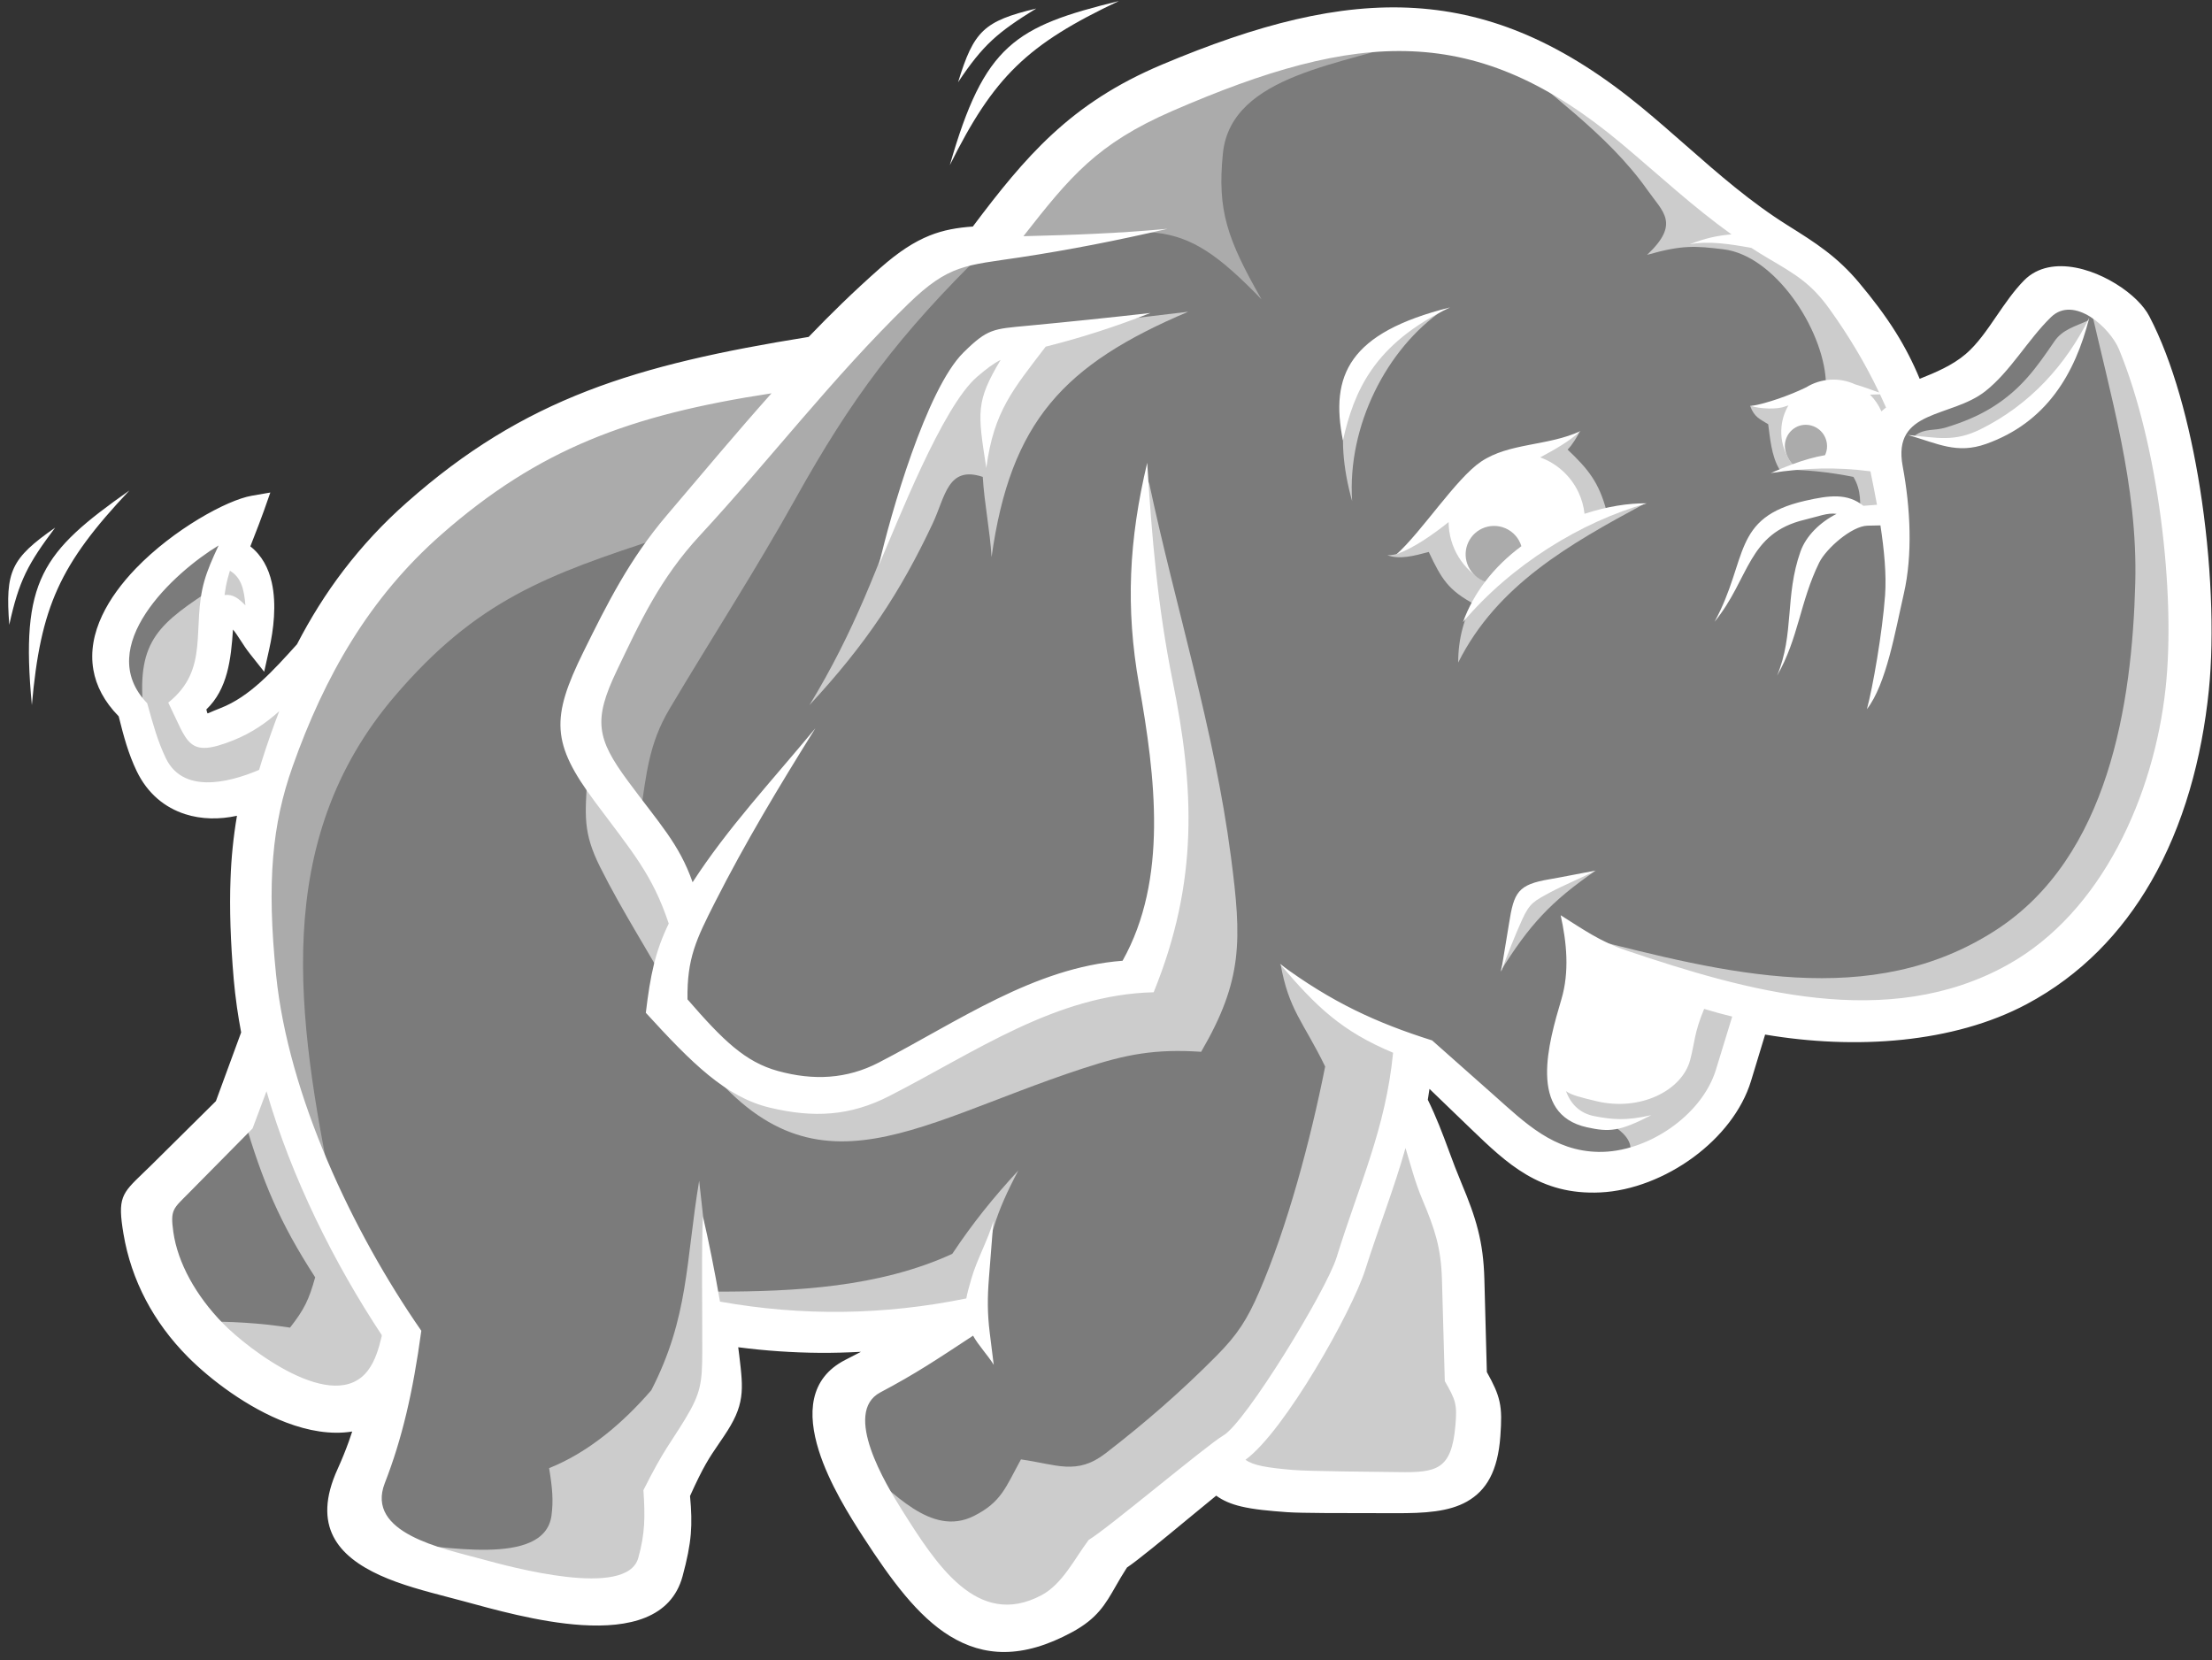 <svg xmlns="http://www.w3.org/2000/svg" width="2500" height="1876" viewBox="0 0 2500 1876" fill="none"><rect x="0" y="0" width="2500" height="1876" fill="#333333" stroke="none"/><path d="M926.953 412.473L761.357 439.367L610.283 505.607L481.973 586.32L359.863 735.324L290.889 808.391L224.17 832.981L206.533 789.855L237.383 745.334L244.316 682.541L264.971 683.381L287.549 703.977L281.455 640.012L256.426 623.215L257.207 598.84L197.92 632.375L144.238 695.715L133.037 752.316L156.006 797.648L177.412 874.65L220.957 895.266L266.758 893.02L310.195 867.785L281.221 1014.73L310.195 1178.22L278.301 1253.71L173.828 1366.28L192.402 1433.53L241.895 1511.45L335.205 1577.1L384.697 1583.89L439.727 1585.74L405.391 1726.69L531.641 1778.42L688.926 1799.12L742.734 1763.95L746.875 1668.73L806.904 1569.39L811.045 1490.74L955.918 1501.1L1090.44 1488.68L955.918 1569.39L978.691 1666.67L1063.54 1799.12L1146.32 1834.3L1212.55 1807.39L1239.44 1753.59L1378.12 1648.04L1405.02 1670.79L1622.33 1679.08L1665.79 1643.91L1669.92 1581.8L1655.45 1554.91L1645.09 1387.27L1572.66 1242.39L1585.08 1178.23L1628.54 1201.01L1750.64 1314.83L1810.66 1318.98L1876.88 1292.06L1943.12 1242.39L1976.23 1134.78L2170.78 1147.19L2288.75 1101.67L2383.95 1012.67L2452.25 884.348L2468.79 733.273L2454.31 557.346L2417.06 400.07L2379.8 350.402L2328.08 333.84L2237 433.176L2154.22 462.15L2081.78 342.111L2009.35 275.891L1970.02 251.057L1812.72 120.666L1686.48 52.365L1560.23 42.023L1413.3 66.857L1284.98 114.445L1195.99 186.887L1125.62 271.75L1053.19 292.453L926.934 412.482" fill="#7B7B7B"></path><path d="M446.748 785.998C304.932 951.418 336.436 1152.02 375.742 1348.6C354.771 1295.6 333.794 1242.6 312.813 1189.61L289.619 1043.84C291.826 994.152 294.023 944.465 296.25 894.787L355.859 752.355L445.293 619.855L584.414 503.937L736.777 440.998L915.654 417.814L750.029 606.613C617.041 649.738 538.633 678.801 446.738 785.998" fill="#ABABAB"></path><path d="M1114.39 281.994C1015.81 378.186 961.953 450.744 899.199 563.371C854.326 643.938 803.984 721.545 756.787 800.988C732.93 841.203 730.674 874.914 723.535 921.291L653.975 838.479C665.029 805.354 676.064 772.229 687.1 739.113L799.727 537.063L1038.22 301.877C1063.61 295.246 1089 288.635 1114.39 281.994ZM1601.32 43.518C1522.34 73.117 1391.21 82.873 1382.11 173.498C1375.63 237.873 1386.96 270.217 1425.76 338.322C1329.93 239.152 1306.23 254.494 1121.03 285.314L1200.52 172.697L1339.64 86.564L1518.52 46.818L1601.32 43.518Z" fill="#ABABAB"></path><path d="M1819.22 1269.49C1845.51 1285.72 1844.94 1297.48 1840.55 1308.61C1861.28 1300.3 1882.02 1292 1902.75 1283.73L1943.07 1229.6L1972.98 1152.49L1934.75 1123.75L1767.66 1145.08C1763.54 1156.33 1759.38 1167.59 1755.22 1178.86C1756.41 1194.85 1757.61 1210.85 1758.78 1226.84C1764.11 1236.33 1769.45 1245.8 1774.79 1255.29C1783.09 1259.43 1791.37 1263.59 1799.67 1267.73C1806.2 1268.31 1812.71 1268.92 1819.22 1269.49ZM1803.67 983.762C1719.91 1007.93 1720.57 1014.59 1695.84 1097.69C1728.49 1045.3 1752.66 1018.87 1803.67 983.762ZM2360.55 361.975C2345.66 368.859 2331.15 372.16 2321.86 385.783C2301.82 415.1 2284.65 439.758 2251.51 460.334C2234.82 470.705 2217.57 477.424 2199.87 482.941C2185.2 487.502 2176.37 483.42 2163.88 492.414C2171.3 493.684 2178.71 494.992 2186.12 496.291H2235.15L2295.59 458.977L2331.13 421.643L2360.55 361.975ZM1026.45 547.834C993.506 638 964.707 715.285 914.805 796.906C978.75 728 1017.53 669.426 1054.16 591.525C1068.4 561.252 1071.08 525.744 1110.72 538.947C1112.5 569.182 1118.89 599.377 1120.66 629.592C1142.08 476.096 1202.47 411.887 1342.85 352.307L1223.76 366.535L1111.77 391.418L1056.67 471.398L1026.45 547.834ZM1298.41 544.279C1328.68 686.76 1372.28 823.518 1391.21 968.264C1403.51 1062.32 1404.84 1107.5 1357.53 1188.65C1305.81 1185.3 1273.7 1191.13 1223.67 1207.53C1024.52 1272.81 910.293 1368.81 776.113 1175.39L904.629 1235.96C935.166 1229.95 965.703 1223.97 996.23 1217.94C1050.16 1186.55 1104.07 1155.15 1158 1123.75L1284.19 1098.85L1325.08 928.234L1294.85 702.482C1293.68 666.936 1292.49 631.389 1291.3 595.842C1293.68 578.654 1296.05 561.457 1298.41 544.279ZM1641.46 1425.92C1624.74 1541.68 1679.99 1603.91 1657.11 1635.88C1650.63 1644.92 1641.86 1660.72 1632.06 1665.06C1597.05 1680.52 1548.92 1662.16 1545.49 1671.21H1429.95L1383.74 1651.66L1454.83 1568.12C1477.94 1517.77 1501.05 1467.39 1524.15 1417.02L1568.58 1264.17H1591.7L1641.46 1425.92Z" fill="#CCCCCC"></path><path d="M1447.28 1089.39C1456.66 1141.95 1472.96 1154.44 1497.69 1205.31C1481.23 1288.32 1454.8 1387.02 1422.98 1460.27C1409.56 1491.15 1398.74 1508.19 1375.07 1532.05C1335.13 1572.38 1294.77 1607.5 1249.48 1642.46C1216.87 1667.59 1194.11 1654.99 1153.89 1649.3C1136.78 1680.3 1132.06 1697.54 1100.57 1713.28C1052.15 1737.48 1008.82 1685.32 970.811 1654.62C998.252 1697.49 1025.69 1740.33 1053.12 1783.2C1072.08 1800.97 1091.04 1818.73 1110 1836.52L1158 1843.63L1221.97 1804.51C1233.24 1783.2 1244.49 1761.86 1255.75 1740.54C1279.45 1722.77 1303.16 1704.99 1326.85 1687.2C1355.89 1662.33 1384.92 1637.43 1413.96 1612.55L1469.05 1534.34L1518.81 1441.92C1540.16 1377.93 1561.48 1313.94 1582.82 1249.95C1584.59 1225.66 1586.36 1201.37 1588.14 1177.06C1561.48 1165.23 1534.82 1153.36 1508.15 1141.52C1488.6 1123.16 1466.83 1107.76 1447.28 1089.39ZM809.6 1459.69C899.307 1459.69 994.053 1454.71 1076.23 1417.02C1099.47 1382.16 1122.43 1353.66 1150.88 1322.83C1124.99 1371.74 1116.87 1399.38 1110 1454.36L1083.34 1493.47C1015.79 1495.24 948.252 1497.01 880.703 1498.8C858.77 1496.42 836.855 1494.05 814.932 1491.69C812.559 1489.3 810.195 1486.94 807.822 1484.57C808.428 1476.27 809.014 1467.98 809.6 1459.69ZM797.168 1397.48L790.195 1334.36C774.873 1426.62 778.555 1488.46 736.094 1571.11C704.375 1607.84 665.322 1641.28 620.596 1659.18C624.375 1681.84 625.508 1696 623.311 1712.61C615.43 1772.38 495.898 1745.97 446.719 1743.59L683.399 1804.52L736.719 1783.2C742.656 1748.84 748.584 1714.46 754.502 1680.1L804.268 1587.68L813.154 1530.79L797.158 1397.49M663.838 876.672C661.367 921.545 658.467 940.246 678.252 979.856C703.399 1030.21 734.277 1077.53 761.602 1127.3L770.488 1027.76C734.951 977.385 699.395 927.033 663.848 876.682M298.965 1215.55C291.26 1231.92 283.584 1248.3 275.879 1264.68C297.051 1336.02 315.889 1381.2 356.211 1443.52C349.18 1468.76 343.926 1479.81 327.773 1500.38C292.285 1494.93 260.772 1493.35 224.805 1493.47C264.502 1524.26 304.199 1555.09 343.897 1585.9C363.447 1582.33 383.008 1578.77 402.559 1575.23L461.221 1516.57L377.676 1386.81C351.426 1329.73 325.195 1272.63 298.965 1215.55ZM2360.8 338.381C2384.98 447.141 2416.17 547.521 2413.27 658.928C2409.72 795.598 2383.09 968.244 2256.45 1050.66C2114.63 1142.96 1948.14 1099.3 1792.55 1059.75L1982.74 1137.96C2041.99 1140.93 2101.25 1143.9 2160.5 1146.85C2200.79 1135 2241.08 1123.16 2281.36 1111.3C2312.76 1085.23 2344.17 1059.17 2375.58 1033.09L2446.67 883.791L2473.33 711.369C2466.23 655.07 2459.1 598.791 2452 542.502L2412.9 375.422C2395.54 363.068 2378.17 350.715 2360.8 338.381ZM244.414 662.561C180.039 704.465 154.746 722.863 161.807 800.529L181.045 870.305L208.32 888.762L242.012 899.992L302.969 885.549C313.408 853.195 323.828 820.852 334.248 788.498L247.627 831.018H227.578C220.095 819.518 212.608 808.021 205.117 796.525L232.393 756.418L246.826 680.217C252.979 682.082 259.131 683.967 265.273 685.822C272.764 691.721 280.244 697.6 287.734 703.469L284.522 663.371L269.287 637.707C264.209 633.41 259.131 629.152 254.053 624.865L244.414 662.561ZM1688.85 50.598C1746 103.664 1816.12 149.777 1861.83 214.621C1879.51 239.719 1899.16 252.561 1861.53 288.02C1901.29 276.662 1916.07 277.893 1947.91 281.75C2005.82 288.762 2060.1 371.086 2063.55 430.07C2062.87 435.588 2047.47 448.117 2002.7 460.48C2001.82 462.199 1977.42 457.141 1978.03 458.801C1982.69 471.525 1988.9 473.479 1998.4 479.426C2000.45 493.586 2001.78 515.432 2011.43 530.92C2039.6 530.412 2067.14 533.488 2094.73 538.947C2104 554.348 2102.62 569.748 2101.84 585.158L2133.83 579.836C2130.88 555.539 2127.91 531.252 2124.95 506.955C2134.42 490.959 2143.9 474.953 2153.39 458.977L2112.5 366.535C2086.44 341.652 2060.37 316.76 2034.29 291.877L2026.77 291.506C1997.45 273.513 1968.13 255.518 1938.81 237.521L1795.35 120.158L1688.85 50.598ZM1785.11 488.557C1782.09 493.83 1777.54 502.248 1771.71 508.088C1795.51 530.598 1807.26 545.676 1815.74 577.521C1788.83 590.871 1761.93 604.24 1735.03 617.58L1666.73 683.059C1636.76 666.926 1629.3 654.543 1614.79 623.781C1597.9 628.264 1581.91 632.57 1567.97 627.443C1576.82 627.512 1582.25 625.305 1591.09 619.836L1634.55 574.689C1660.14 555.314 1685.72 535.92 1711.31 516.555L1761.55 500.178C1767.95 497.551 1778.71 491.193 1785.11 488.557Z" fill="#CCCCCC"></path><path d="M1859.38 568.85C1773.77 614.943 1691.8 661.291 1648.03 748.82C1648.03 637.717 1759.58 588.811 1859.37 568.84M1631.04 350.285C1567.47 393.625 1522.53 481.086 1528.17 566.32C1507.47 492.512 1514.8 422.775 1578.37 371.799C1589.11 366.594 1599.82 361.369 1610.56 356.164C1617.38 354.211 1624.2 352.258 1631.04 350.285Z" fill="#CCCCCC"></path><path d="M2486.38 551.516C2474.85 478.83 2455.74 408.274 2429.22 357.541C2426 351.34 2421.09 345.051 2415.02 339.055C2401.85 326.067 2382.34 313.762 2362.2 306.838C2340.85 299.494 2318.34 298 2300.47 307.336C2295.83 309.778 2291.51 312.903 2287.68 316.809C2276.1 328.528 2266.34 342.786 2256.56 357.053C2245.69 372.952 2234.76 388.928 2221.67 400.09C2206.5 413.059 2187.53 420.93 2169.63 428.118C2162.09 409.841 2153.03 392.23 2142.55 375.471C2130.31 355.959 2116.38 337.688 2101.05 319.416C2089.83 305.958 2077.11 293.826 2063.14 283.254C2049.92 273.166 2036.39 264.67 2020.63 254.807C1978.37 228.342 1942.38 196.78 1905.68 164.573C1889 149.944 1872.16 135.178 1855.68 121.594C1768.28 49.524 1686.76 14.573 1599.57 9.094C1512.98 3.645 1421.54 27.434 1313.58 72.883C1261.47 94.807 1222.78 120.725 1189.07 151.887C1156.88 181.672 1129.54 215.969 1099.49 256.018C1082.01 257.258 1066.52 259.846 1050.71 266.174C1033.29 273.147 1015.75 284.436 994.736 302.981C980.109 315.887 965.783 329.129 951.768 342.698C938.929 355.154 926.316 367.842 913.936 380.754C815.654 396.545 735.576 413.977 663.858 441.75C590.518 470.168 525.869 509.25 459.473 568.118C433.329 591.213 409.496 616.8 388.311 644.514C368.115 670.969 350.83 698.782 335.664 728.108C322.383 742.805 309.072 757.639 294.668 770.618C280.625 783.264 265.654 793.918 248.877 800.373L248.887 800.383C239.131 804.143 235.098 806.34 234.658 806.194C234.17 805.92 233.897 804.455 233.213 801.76C257.305 778.772 261.094 744.993 263.32 711.457C266.211 714.914 268.985 719.172 271.865 723.625C275.049 728.537 278.311 733.606 282.217 738.537L298.574 759.172L304.317 733.43C309.141 711.858 312.754 683.137 307.129 658.235C303.496 642.073 295.996 627.668 282.93 617.463C284.18 614.201 285.361 611.194 286.524 608.225C290.625 597.727 294.854 586.955 298.438 576.78L305.527 556.614L284.434 560.266C256.367 565.149 196.055 598.293 153.574 642.366C137.803 658.743 124.238 676.838 115.342 695.823C106.084 715.578 101.934 736.252 105.527 756.936C108.652 775.022 117.705 792.776 134.141 809.514C137.139 821.594 139.902 832.073 142.861 841.526C146.25 852.278 149.893 861.897 154.453 871.37C166.817 897.073 186.524 912.776 209.336 920.1C227.666 925.989 247.94 926.282 267.822 921.926C263.785 945.612 261.352 969.543 260.537 993.557C259.277 1027.1 260.508 1064.16 264.199 1107.17C265.01 1116.61 266.231 1126.99 267.803 1138.28C269.17 1147.91 270.791 1157.37 272.539 1166.75C268.828 1176.89 265.088 1187.04 261.358 1197.18L244.004 1244.42L205.82 1282.26C193.936 1294.01 182.051 1305.78 170.176 1317.55C169.199 1318.53 165.186 1322.38 161.553 1325.88C137.481 1349.05 132.715 1353.64 139.551 1394.41C143.93 1420.49 152.445 1445.71 164.776 1469.11C176.592 1491.62 192.451 1513.54 212.803 1533.95C238.193 1559.4 279.815 1591.02 323.389 1607.58C348.291 1617.03 373.955 1621.66 398.047 1617.8C396.817 1621.51 395.625 1625.2 394.268 1628.93C390.455 1639.5 386.22 1649.92 381.572 1660.16C352.012 1724.95 382.354 1758.79 429.58 1780.32C453.164 1791.07 481.201 1798.37 507.246 1805.17C512.578 1806.54 517.91 1807.94 524.629 1809.76C555.488 1818.1 608.819 1833.42 657.529 1836.5C710.694 1839.86 758.643 1828.88 771.494 1781.16C776.572 1762.25 779.531 1747.77 780.733 1733.58C781.836 1720.41 781.416 1707.11 779.873 1690.65C795.029 1657.05 801.455 1647.61 812.539 1631.41C814.707 1628.21 817.334 1624.38 818.125 1623.17C830.01 1605.56 835.576 1593.06 837.598 1578.99C839.551 1565.4 837.891 1551.87 835.44 1531.18C835.205 1529.22 834.854 1526.35 834.336 1522.55C864.948 1526.53 895.773 1528.64 926.641 1528.88C942.129 1528.98 957.608 1528.52 973.086 1527.71C969.131 1529.73 965.254 1531.74 961.016 1533.92L955.254 1536.88C914.199 1557.99 912.49 1597.98 925.342 1639.12C936.924 1676.22 960.772 1714.1 975.733 1737.14C1007.18 1785.61 1037.19 1826.63 1073.57 1848.93C1111.71 1872.3 1155.28 1875.05 1211.52 1844.61C1240.14 1829.12 1249.16 1813.33 1261.31 1792.04C1265.03 1785.55 1269.13 1778.47 1273.7 1771.49C1285.52 1763.65 1314.94 1739.39 1343.82 1715.51C1353.65 1707.39 1363.48 1699.3 1374.56 1690.27C1382.2 1695.88 1391.42 1699.78 1402.56 1702.43C1417.03 1705.9 1434.27 1707.46 1454.92 1708.95C1470.38 1710.08 1520.79 1710.04 1553.36 1710.03C1563.42 1710.03 1571.77 1710.03 1576.78 1710.06C1610.4 1710.27 1637.54 1708.5 1658.05 1696.88C1679.9 1684.48 1692.86 1662.54 1695.69 1623.19C1696.92 1605.71 1697.16 1594.92 1694.73 1583.92C1692.46 1573.61 1688.04 1564.26 1680.44 1550.59C1679.98 1533.58 1679.52 1516.57 1679.07 1499.56C1678.6 1481.53 1678.1 1463.47 1677.63 1445.43C1677.05 1424.16 1674.71 1406.88 1670.39 1389.88C1666.11 1372.99 1660 1356.75 1651.82 1337.26C1646.73 1324.98 1641.91 1312.59 1637.38 1300.09L1625.59 1304.41L1627.4 1303.74L1637.38 1300.09V1300.04C1630.35 1281.08 1623.42 1262.61 1613.71 1242.85C1614.34 1239.05 1614.97 1234.94 1615.59 1230.57L1634.34 1248.64L1661.97 1275.27C1683.05 1295.57 1702.31 1314.04 1724.95 1327.38C1748.36 1341.19 1774.68 1349.21 1808.76 1347.59C1844.44 1345.91 1882.63 1330.88 1914.06 1307.69C1944.47 1285.24 1968.88 1254.96 1979.06 1221.46L1987.89 1192.39L1994.94 1169.2C2044.98 1177.68 2098.69 1180.41 2150.57 1174.98C2200.63 1169.72 2248.98 1156.97 2290.69 1134.73C2352 1102.01 2397.97 1053.83 2431.01 996.614H2431.03C2467.94 932.668 2488.61 857.317 2496.46 779.778C2502.76 717.59 2499.33 633.049 2486.38 551.516ZM1838.07 1074.15C1809.23 1064.45 1789.18 1050.29 1763.85 1034.32C1770.74 1065.4 1773.88 1098.27 1764.7 1129.3C1750.13 1178.54 1726.59 1259.08 1793.44 1273.95C1818.88 1279.59 1830.42 1278.78 1866.33 1260.25C1837.27 1266.83 1822.61 1265.23 1802.63 1261.52C1784.52 1258.19 1774.92 1246.69 1769.86 1233.13C1776.19 1237.69 1786.5 1240.17 1804.14 1244.42C1853.69 1256.37 1900.91 1232.5 1910.15 1198.15C1915.52 1178.07 1914.61 1167.52 1926.03 1140.16C1936.28 1143.33 1946.88 1146.21 1957.75 1148.85L1939.34 1208.9C1923.42 1260.85 1861.36 1302.75 1806.57 1301.78C1755.93 1300.89 1723.81 1269.16 1688.84 1238.06C1664.76 1216.61 1641.57 1196.12 1618.6 1175.8C1555.57 1155.91 1505.04 1132.67 1446.53 1089.36C1488.17 1138.28 1516.41 1165.37 1574.47 1189.72C1566.04 1275.85 1536.09 1338.66 1510.58 1421.1C1499.01 1458.36 1407.83 1607.73 1382.56 1622.29C1364.54 1632.67 1251.67 1727.73 1230.45 1740.28C1214.63 1761.27 1200.75 1790.3 1176.97 1802.85C1104.53 1841.16 1057.98 1767.81 1018.99 1705.87C1001.25 1677.65 951.953 1596.36 994.922 1573.59C1035.55 1552.07 1058.3 1536.7 1099.76 1509.47C1105.85 1520.58 1116.29 1531.3 1123.1 1542.39L1118.58 1506C1115.85 1484.03 1115.97 1466.18 1117.71 1444.07C1119.4 1422.67 1121.08 1401.26 1122.76 1379.85C1116.52 1401.61 1104.06 1423.37 1097.84 1445.12C1095.35 1453.83 1093.29 1460.86 1092.1 1467.39C999.092 1486.39 906.758 1487.57 813.731 1470.98C807.793 1436.54 800.567 1400.65 794.502 1374.91C792.666 1403.72 793.848 1483.39 793.701 1528C793.584 1562.55 792.139 1574.39 774.307 1603.78C757.627 1631.3 750.567 1637.55 727.197 1684.06C729.151 1713.4 729.18 1732.79 721.387 1760.64C708.428 1806.94 577.637 1771.07 543.145 1761.61C500.654 1749.99 412.822 1732.71 434.912 1676.07C454.346 1626.22 466.67 1573.66 476.172 1503.92C398.33 1391.78 325.947 1238.12 312.051 1101.97C301.26 996.252 307.735 931.184 330.606 866.516C366.856 764.055 417.578 675.364 498.945 603.948C608.711 507.629 711.309 468.957 871.973 444.494C833.34 487.756 795.117 533.479 753.457 582.512C711.279 632.151 686.231 682.287 659.444 736.594C622.451 811.584 623.252 840.12 672.285 905.959C714.541 962.698 737.354 988.235 755.811 1043.75C740.576 1075.16 735.029 1101.71 729.912 1144.59C781.651 1201.16 820.108 1239.91 870.342 1251.85C919.629 1263.57 960.772 1261.3 1004.87 1238.76C1102.79 1188.7 1193.4 1124.06 1303.86 1121.38C1354.96 995.754 1349.8 890.774 1325.26 769.221C1308.51 686.204 1301.78 607.6 1296.57 522.971C1275.86 610.129 1271.96 686.77 1287.33 773.596C1305.87 878.215 1320.27 993.811 1268.73 1085.76C1168.84 1093.41 1083.24 1154.18 993.223 1200.8C957.031 1219.55 919.356 1221.38 879.307 1210.38C842.129 1200.17 817.041 1175.57 776.992 1129.38C776.358 1083 786.826 1061.6 808.125 1019.59C842.344 952.141 880.108 889.358 921.553 823C870.811 884.25 822.725 935.432 782.783 997.024C767.51 953.528 745.674 931.438 709.512 882.453C674.19 834.612 670.498 813.674 696.914 758.303C723.467 702.668 745.986 653.772 791.192 604.963C869.287 520.618 940.84 426.75 1026.25 343.684C1072.63 298.586 1091.46 300.139 1152.97 290.823C1208.57 282.385 1262.85 271.75 1319.55 258.586C1264.72 263.694 1211.71 265.569 1158.32 266.887L1156.66 266.936C1209.2 199.856 1239.68 162.473 1324.98 125.403C1535.02 34.192 1668.48 24.328 1833.47 163.01C1876.23 198.967 1913.57 233.86 1956.92 264.866C1941.2 266.213 1927.66 269.036 1909.74 276.067C1931.54 271.907 1956.73 276.028 1979.37 280.168C1985.71 284.289 1992.26 288.313 1998.93 292.248C2029.54 310.286 2046.91 320.246 2067.62 349.084C2089.49 379.563 2107.73 410.022 2123.8 443.596C2113.27 439.827 2104.43 436.653 2096.56 434.319C2087.79 430.295 2078.15 428.501 2068.51 429.097C2058.87 429.694 2049.53 432.661 2041.32 437.737L2040.05 438.323C2023.12 446.575 1996.88 455.969 1979.34 458.821C1988.29 461.907 2008.1 463.069 2017.43 459.368C2018.68 458.879 2019.95 458.489 2021.26 458.186C2016.93 465.554 2014.26 473.78 2013.45 482.287C2012.35 493.52 2014.53 504.829 2019.71 514.856L2019.76 514.963C2021.34 518.694 2023.54 522.121 2025.97 524.602C2017.95 527.561 2009.76 530.94 2001.31 534.602C2040.46 528.645 2075.75 527.619 2113.95 532.649C2116.46 544.69 2119 557.453 2121.37 570.432L2107.17 571.545C2106.79 571.573 2106.41 571.606 2106.03 571.643C2087.95 557.2 2067.81 559.631 2040.3 565.91C1956.63 584.983 1976.29 631.926 1937.81 702.668C1977.77 653.821 1974.8 602.707 2039.93 587.278C2055.11 583.694 2065.44 579.192 2075.71 580.735C2057.23 590.032 2041.24 605.452 2034.89 623.352C2017.02 673.83 2028.12 716.36 2008.48 763.508C2032.79 721.36 2034.27 680.227 2056.03 635.871C2063.84 619.953 2092.82 594.465 2110.62 594.075L2125.26 593.752C2129.56 621.799 2132.17 649.661 2130.51 672.766C2127.47 714.934 2116.51 777.522 2109.96 801.477C2131.99 773.147 2142.03 713.157 2151.71 670.911C2161.79 626.946 2159.24 574.182 2150.42 526.936C2138.31 462.121 2205.07 472.668 2243.82 442.121C2272.3 419.661 2291.92 383.811 2318.04 358.401C2343.95 333.205 2384.74 370.227 2394.92 394.846C2439.1 501.75 2459.23 669.924 2447.57 777.688C2434.46 898.606 2376.06 1030.61 2269.41 1090.14C2133.46 1166.02 1973.15 1119.66 1838.07 1074.15ZM1644.88 1611.2C1640.45 1661.1 1623.82 1664.39 1580.01 1663.63C1560.11 1663.27 1480.85 1662.91 1460.73 1661.18C1432.31 1658.73 1416.36 1656.19 1407.68 1649.71C1452.32 1616.94 1528.18 1481.62 1542.98 1435.03C1558.62 1385.81 1575.74 1342.86 1588.48 1297.38C1594.34 1316.39 1598.96 1335.23 1607.48 1355.42C1621.71 1389.17 1628.67 1410.02 1629.69 1446.22L1632.91 1560.8C1645.15 1582.21 1647.05 1586.78 1644.88 1611.19V1611.2ZM301.201 1233.25C329.551 1331.33 377.852 1427.71 431.397 1508.73V1510.15C428.027 1524.08 424.151 1537.64 416.016 1548.53C377.735 1599.74 280.391 1524.57 252.207 1495.82C221.406 1464.36 200.791 1427.12 195.879 1392.18C192.305 1366.71 195.781 1366.09 213.555 1348.06L285.449 1275.28L301.201 1233.25ZM247.051 616.457C239.785 632.053 234.629 643.879 231.123 656.047C215.86 708.762 238.027 755.813 190.166 794.026C212.656 839.397 211.621 857.502 263.936 836.536C284.111 828.43 300.752 817.102 315.615 803.684C308.42 822.375 301.806 841.283 295.781 860.383C294.746 863.606 293.76 866.858 292.813 870.08C255.401 885.959 206.192 896.047 187.363 856.731C178.223 837.639 173.057 818.909 166.387 794.787C104.776 730.959 196.875 646.682 247.051 616.457ZM277.334 684.075C269.727 676.457 263.643 671.311 253.809 672.424C254.639 665.979 255.742 659.758 257.295 653.918C258.076 650.911 258.916 647.961 259.815 645.002C272.568 652.434 275.928 665.911 277.334 684.075ZM2124.78 445.657C2127.1 450.559 2129.38 455.549 2131.63 460.598C2129.78 461.965 2128.01 463.401 2126.36 464.914C2123.32 457.83 2118.94 451.403 2113.46 445.989C2117.13 445.852 2120.9 445.735 2124.79 445.657H2124.78ZM1600.63 1244.74H1600.65L1600.64 1244.75L1600.63 1244.74ZM36.016 796.77C45.82 685.764 67.403 637.834 146.27 554.289C47.344 623.996 22.656 655.686 36.016 796.77Z" fill="white"></path><path d="M10.498 706.096C21.387 656.135 31.543 637.277 62.354 596.271C12.363 631.184 5.86 645.52 10.488 706.096M1171.14 9.621C1111.88 23.908 1100.58 34.865 1082.8 92.961C1111.16 50.422 1127.49 36.584 1171.14 9.621Z" fill="white"></path><path d="M1264.6 1.164C1147.05 29.973 1112.51 50.461 1073.47 186.701C1123.1 86.916 1160.67 50.178 1264.6 1.154M1517.76 497.805C1530.29 442.297 1552.56 388.811 1638.76 347.424C1524.5 376.037 1503.08 424.025 1517.76 497.805ZM2244.79 501.643C2312.46 477.521 2345.08 423.117 2361.28 359.113C2334.79 412.756 2293.93 457.619 2238.41 485.1C2208.61 499.846 2189.58 494.699 2156.31 491.545C2190.15 501.262 2211.58 513.479 2244.79 501.643ZM1783.84 556.037C1775.16 537.842 1759.68 523.783 1740.74 516.887C1757.34 508.029 1773.64 498.723 1786.36 487.15C1749.1 504.396 1705.73 500.188 1673.76 521.779C1645.61 540.803 1606.74 601.076 1578.13 626.633C1598.85 618.586 1618.82 604.67 1637.21 590.012C1637.31 603.935 1641.2 617.567 1648.47 629.444C1655.73 641.321 1666.1 650.994 1678.45 657.424C1667.87 671.279 1659.45 686.655 1653.47 703.029C1707.95 638.459 1786.94 589.689 1861.22 568.84C1840.46 568.547 1815.88 572.424 1790.84 580.656C1789.91 572.115 1787.54 563.792 1783.84 556.037ZM1705.45 1043.95C1702.8 1060.67 1699.17 1081.45 1696.52 1098.18C1703.6 1079.25 1712.12 1057.26 1720.35 1039.21C1729.08 1020.11 1733.99 1018.31 1752.52 1008.23C1765.65 1001.09 1789.5 991.262 1802.64 984.113C1789.12 986.389 1764.9 991.359 1751.39 993.635C1715.29 999.728 1711.04 1008.4 1705.45 1043.95ZM1088.87 398.41C1046.97 439.816 1006.28 581.906 993.281 638.762C1013.76 591.535 1065.01 459.426 1104.33 425.822C1115.19 416.535 1122.77 410.832 1130.93 406.682C1102.78 453.879 1104.85 465.617 1114.73 528.85C1123.12 464.562 1145.34 439.729 1181.82 391.77C1221.8 381.74 1259.22 369.719 1300.23 353.723C1254.04 358.945 1207.8 363.744 1161.51 368.117C1122.67 371.799 1116.42 371.174 1088.87 398.41Z" fill="white"></path><path d="M1659.57 640.286C1655.91 632.59 1655.46 623.756 1658.31 615.726C1661.15 607.695 1667.07 601.123 1674.77 597.454C1678.96 595.466 1683.53 594.407 1688.17 594.347C1692.81 594.287 1697.41 595.229 1701.65 597.108C1705.9 598.986 1709.69 601.758 1712.76 605.234C1715.84 608.71 1718.13 612.808 1719.47 617.248C1704.18 628.606 1690.17 641.965 1678.41 657.454C1670.5 654.27 1663.49 648.489 1659.56 640.286M2017.31 501.887C2018.6 488.655 2029.88 478.899 2043.12 480.178C2049.48 480.806 2055.34 483.929 2059.41 488.865C2063.48 493.8 2065.43 500.147 2064.83 506.516C2064.56 509.247 2063.82 511.912 2062.66 514.397C2050.55 516.477 2038.44 520.012 2025.96 524.602C2020.74 519.26 2016.58 509.514 2017.31 501.887Z" fill="#ABABAB"></path></svg>